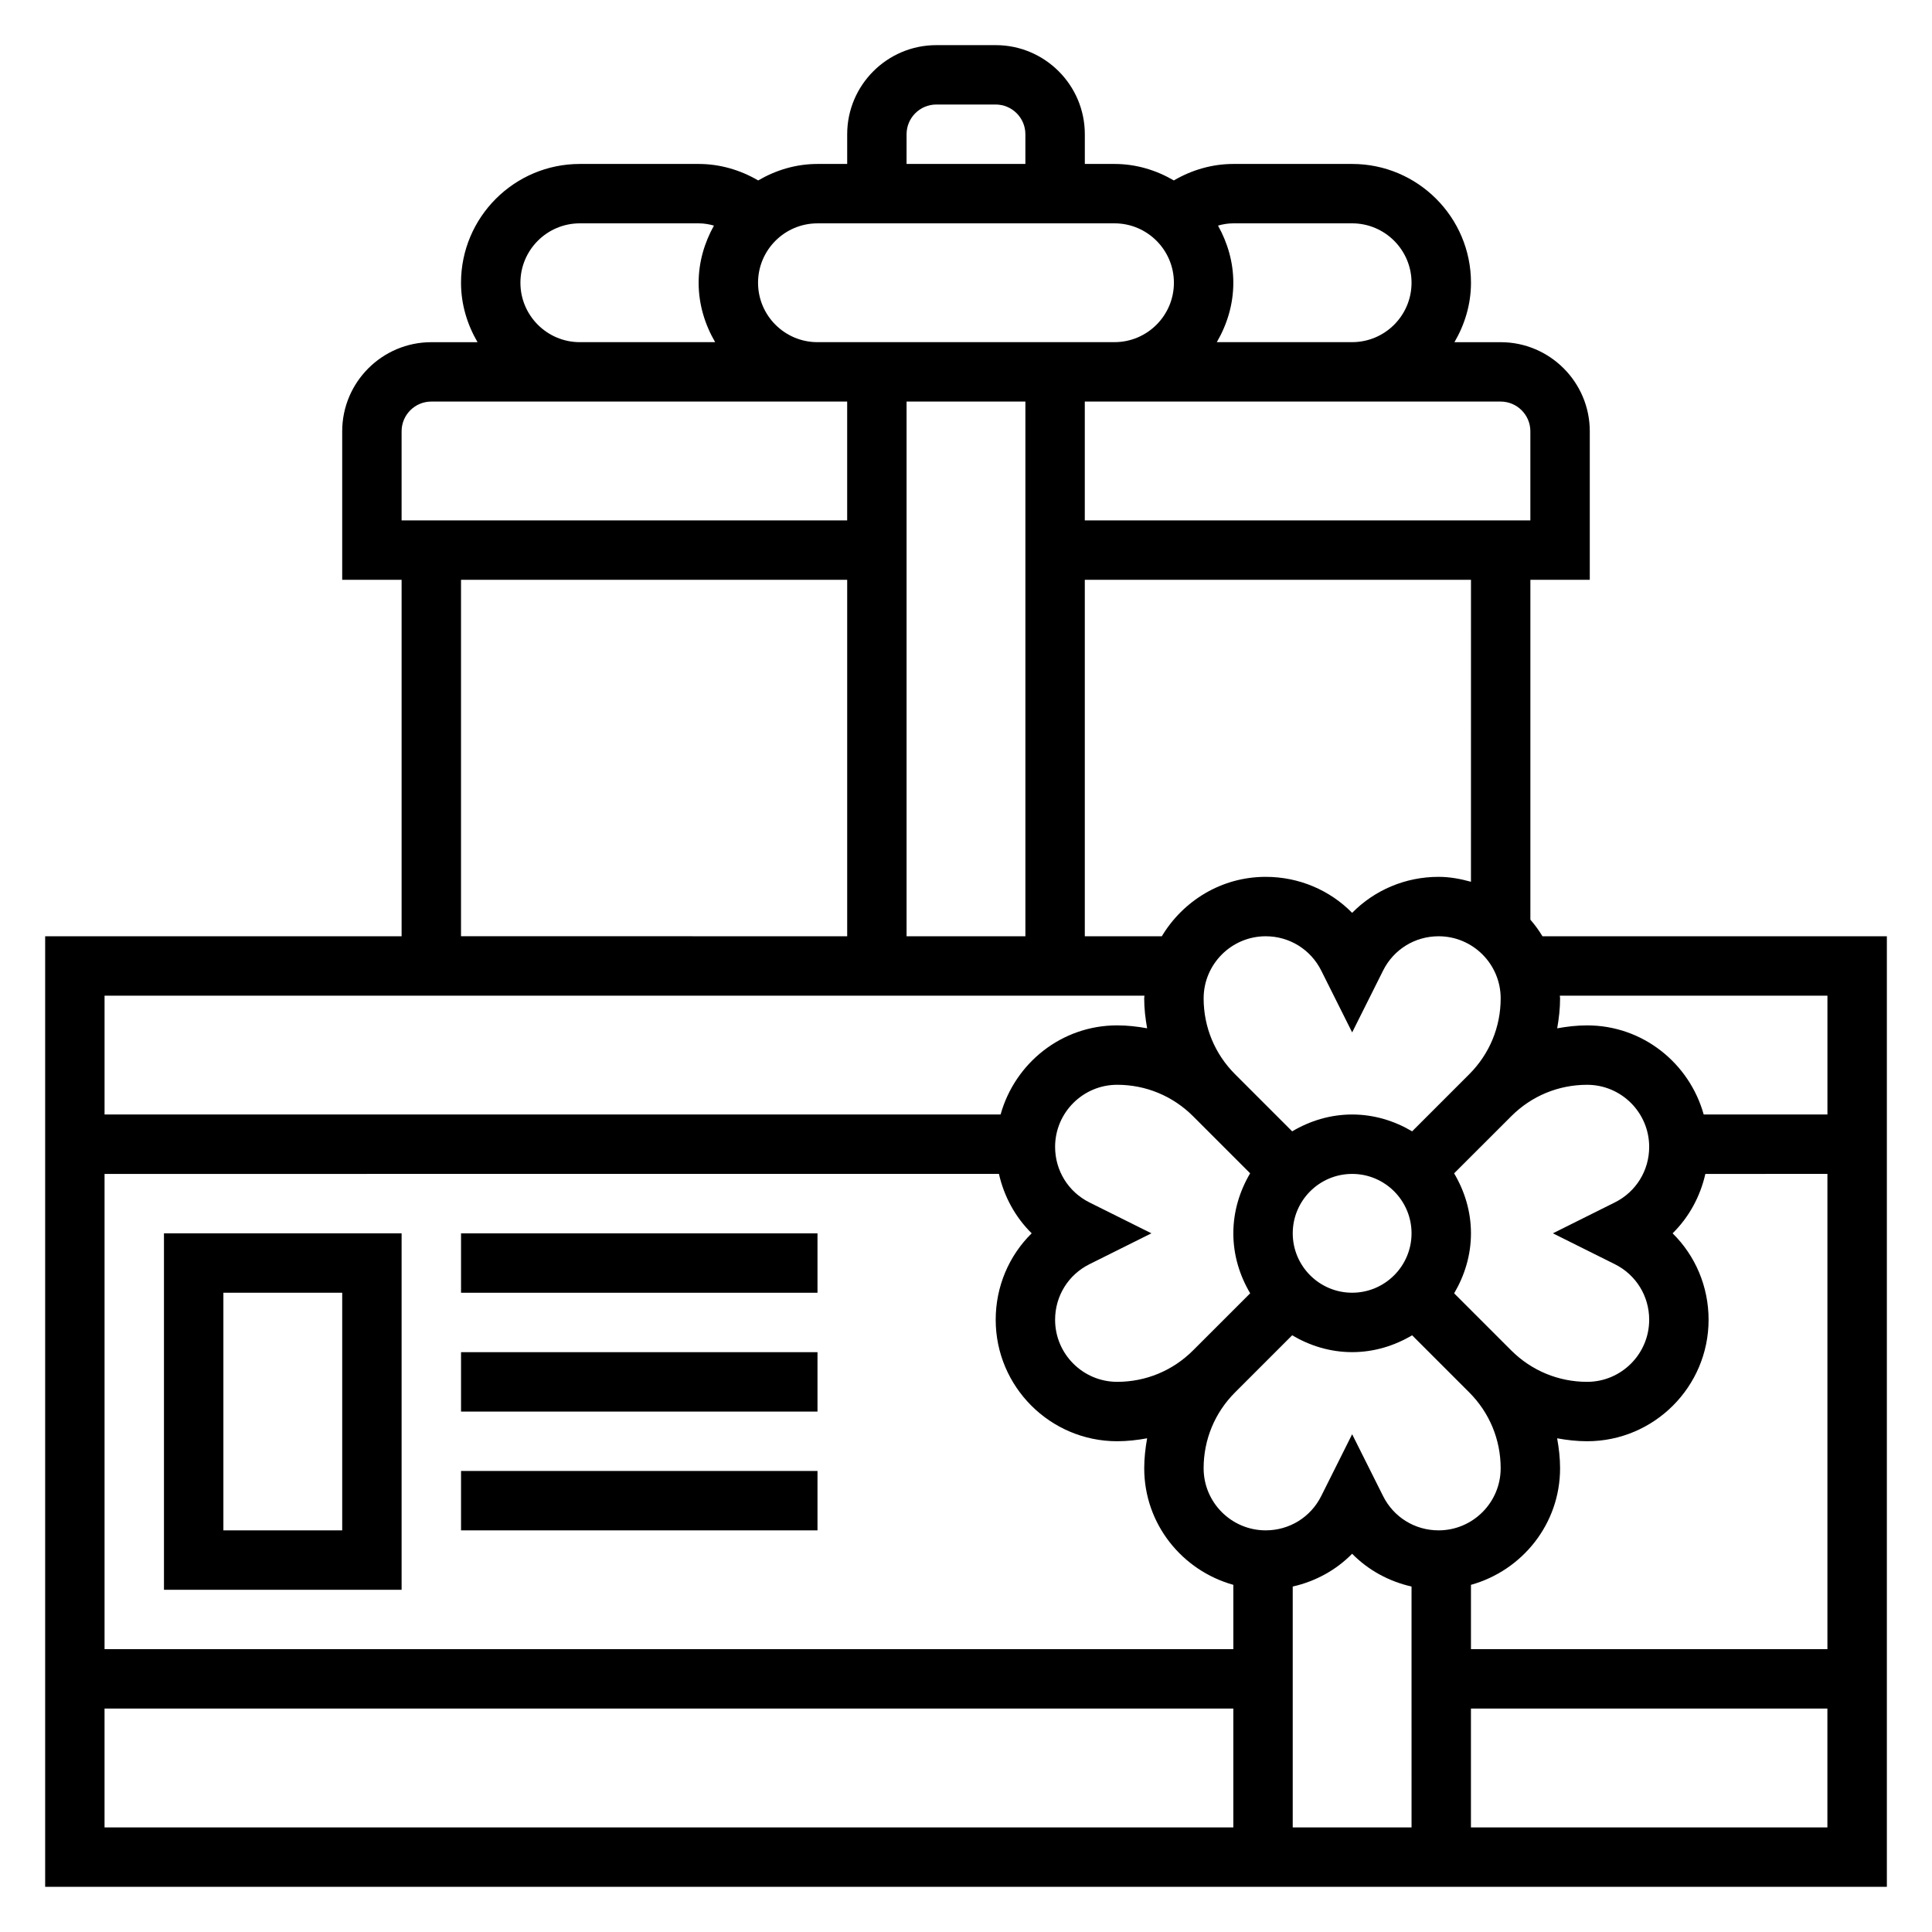 <?xml version="1.0" encoding="UTF-8"?>
<!-- Uploaded to: ICON Repo, www.svgrepo.com, Generator: ICON Repo Mixer Tools -->
<svg fill="#000000" width="800px" height="800px" version="1.1" viewBox="144 144 512 512" xmlns="http://www.w3.org/2000/svg">
 <g>
  <path d="m552.77 392.12c-0.945-1.566-2.016-3.023-3.203-4.402v-90.059h15.742v-39.359c0-13.02-10.598-23.617-23.617-23.617h-12.25c2.711-4.652 4.383-9.984 4.383-15.746 0-17.367-14.121-31.488-31.488-31.488h-31.488c-5.566 0-10.973 1.559-15.77 4.367-4.644-2.707-9.965-4.367-15.719-4.367h-7.871v-7.871c0-13.02-10.598-23.617-23.617-23.617h-15.742c-13.02 0-23.617 10.598-23.617 23.617v7.871h-7.871c-5.754 0-11.074 1.66-15.719 4.367-4.797-2.809-10.207-4.367-15.773-4.367h-31.488c-17.367 0-31.488 14.121-31.488 31.488 0 5.762 1.668 11.09 4.375 15.742l-12.246 0.004c-13.02 0-23.617 10.598-23.617 23.617v39.359h15.742v94.465l-94.461-0.004v251.91h488.07v-251.91zm75.52 15.746v31.488h-32.793c-3.785-13.57-16.129-23.617-30.891-23.617-2.691 0-5.336 0.309-7.934 0.781 0.461-2.606 0.766-5.254 0.766-7.945 0-0.242-0.062-0.465-0.07-0.707zm-219.56 47.23c1.355 6 4.328 11.461 8.676 15.742-6.031 5.945-9.535 14.109-9.535 22.91 0 17.75 14.445 32.195 32.195 32.195 2.691 0 5.336-0.309 7.934-0.781-0.461 2.609-0.77 5.254-0.77 7.945 0 14.762 10.043 27.102 23.617 30.891v17.051h-299.14v-125.95zm23.977 7.559c-5.606-2.805-9.094-8.445-9.094-14.723 0-9.07 7.383-16.453 16.453-16.453 7.59 0 14.719 2.961 20.09 8.312 0 0 0.008 0.008 0.008 0.008l15.137 15.137c-2.762 4.695-4.453 10.078-4.453 15.906 0 5.824 1.691 11.211 4.465 15.895l-15.145 15.137c-5.363 5.367-12.504 8.328-20.102 8.328-9.066 0-16.453-7.375-16.453-16.453 0-6.273 3.488-11.918 9.086-14.711l16.438-8.195zm30.27-54.082c0-9.07 7.383-16.453 16.453-16.453 6.273 0 11.91 3.488 14.711 9.094l8.195 16.383 8.195-16.383c2.793-5.606 8.438-9.094 14.711-9.094 9.078 0 16.453 7.383 16.453 16.453 0 7.59-2.953 14.73-8.328 20.105l-15.137 15.137c-4.688-2.769-10.07-4.461-15.895-4.461-5.824 0-11.211 1.691-15.895 4.465l-15.137-15.137c-5.379-5.379-8.328-12.52-8.328-20.109zm108.98 70.457c5.606 2.801 9.094 8.445 9.094 14.719 0 9.07-7.383 16.453-16.453 16.453-7.59 0-14.719-2.961-20.09-8.312l-0.008-0.008-15.137-15.137c2.762-4.695 4.457-10.078 4.457-15.902 0-5.824-1.691-11.211-4.465-15.895l15.145-15.137c5.363-5.371 12.504-8.328 20.098-8.328 9.078 0 16.453 7.383 16.453 16.453 0 6.273-3.488 11.918-9.086 14.711l-16.434 8.195zm-30.266 54.078c0 9.07-7.383 16.453-16.453 16.453-6.273 0-11.91-3.481-14.711-9.094l-8.195-16.379-8.195 16.383c-2.797 5.609-8.438 9.09-14.715 9.09-9.066 0-16.449-7.375-16.449-16.453 0-7.59 2.953-14.73 8.328-20.105l15.137-15.137c4.684 2.769 10.066 4.465 15.895 4.465 5.824 0 11.211-1.691 15.895-4.465l15.137 15.137c5.375 5.379 8.328 12.52 8.328 20.105zm-23.617-62.266c0 8.684-7.062 15.742-15.742 15.742-8.684 0-15.742-7.062-15.742-15.742 0-8.684 7.062-15.742 15.742-15.742 8.684-0.004 15.742 7.059 15.742 15.742zm-31.488 93.605c6-1.355 11.461-4.328 15.742-8.684 4.281 4.352 9.746 7.328 15.742 8.684l0.004 63.836h-31.488zm47.234-0.449c13.57-3.785 23.617-16.129 23.617-30.891 0-2.699-0.309-5.344-0.781-7.941 2.598 0.473 5.242 0.777 7.941 0.777 17.75 0 32.195-14.445 32.195-32.195 0-8.801-3.504-16.965-9.531-22.906 4.344-4.281 7.32-9.746 8.676-15.742l32.348-0.004v125.95h-94.465zm0-186.32c-2.75-0.762-5.59-1.305-8.582-1.305-8.801 0-16.965 3.504-22.906 9.539-5.938-6.035-14.109-9.539-22.91-9.539-11.723 0-21.891 6.359-27.527 15.742h-20.41v-94.461h102.34zm-149.57-127.26h31.488v141.7h-31.488zm165.31 7.871v23.617h-118.08v-31.488h110.21c4.336 0 7.871 3.535 7.871 7.871zm-47.23-55.102c8.684 0 15.742 7.062 15.742 15.742 0 8.684-7.062 15.742-15.742 15.742h-35.863c2.707-4.648 4.375-9.98 4.375-15.742 0-5.519-1.551-10.637-4.055-15.145 1.234-0.348 2.559-0.598 4.055-0.598zm-118.08-23.617c0-4.336 3.535-7.871 7.871-7.871h15.742c4.336 0 7.871 3.535 7.871 7.871v7.871h-31.488zm55.105 23.617c8.684 0 15.742 7.062 15.742 15.742 0 8.684-7.062 15.742-15.742 15.742l-78.723 0.004c-8.684 0-15.742-7.062-15.742-15.742 0-8.684 7.062-15.742 15.742-15.742zm-157.44 15.742c0-8.684 7.062-15.742 15.742-15.742h31.488c1.496 0 2.816 0.25 4.055 0.598-2.504 4.512-4.055 9.625-4.055 15.145 0 5.762 1.668 11.09 4.375 15.742l-4.375 0.004h-31.488c-8.68 0-15.742-7.062-15.742-15.746zm-31.488 39.359c0-4.336 3.535-7.871 7.871-7.871h110.21v31.488h-118.08zm15.746 39.363h102.34v94.465l-102.34-0.004zm181.12 110.21c-0.008 0.242-0.07 0.465-0.07 0.707 0 2.699 0.309 5.344 0.781 7.941-2.598-0.469-5.246-0.777-7.945-0.777-14.762 0-27.102 10.043-30.891 23.617h-237.46v-31.488zm-275.59 188.93h299.14v31.488h-299.14zm362.11 31.488v-31.488h94.465v31.488z"/>
  <path d="m250.43 565.31v-94.465h-62.977v94.465zm-47.23-78.723h31.488v62.977h-31.488z"/>
  <path d="m266.18 470.85h94.465v15.742h-94.465z"/>
  <path d="m266.18 502.34h94.465v15.742h-94.465z"/>
  <path d="m266.18 533.82h94.465v15.742h-94.465z"/>
 </g>
</svg>